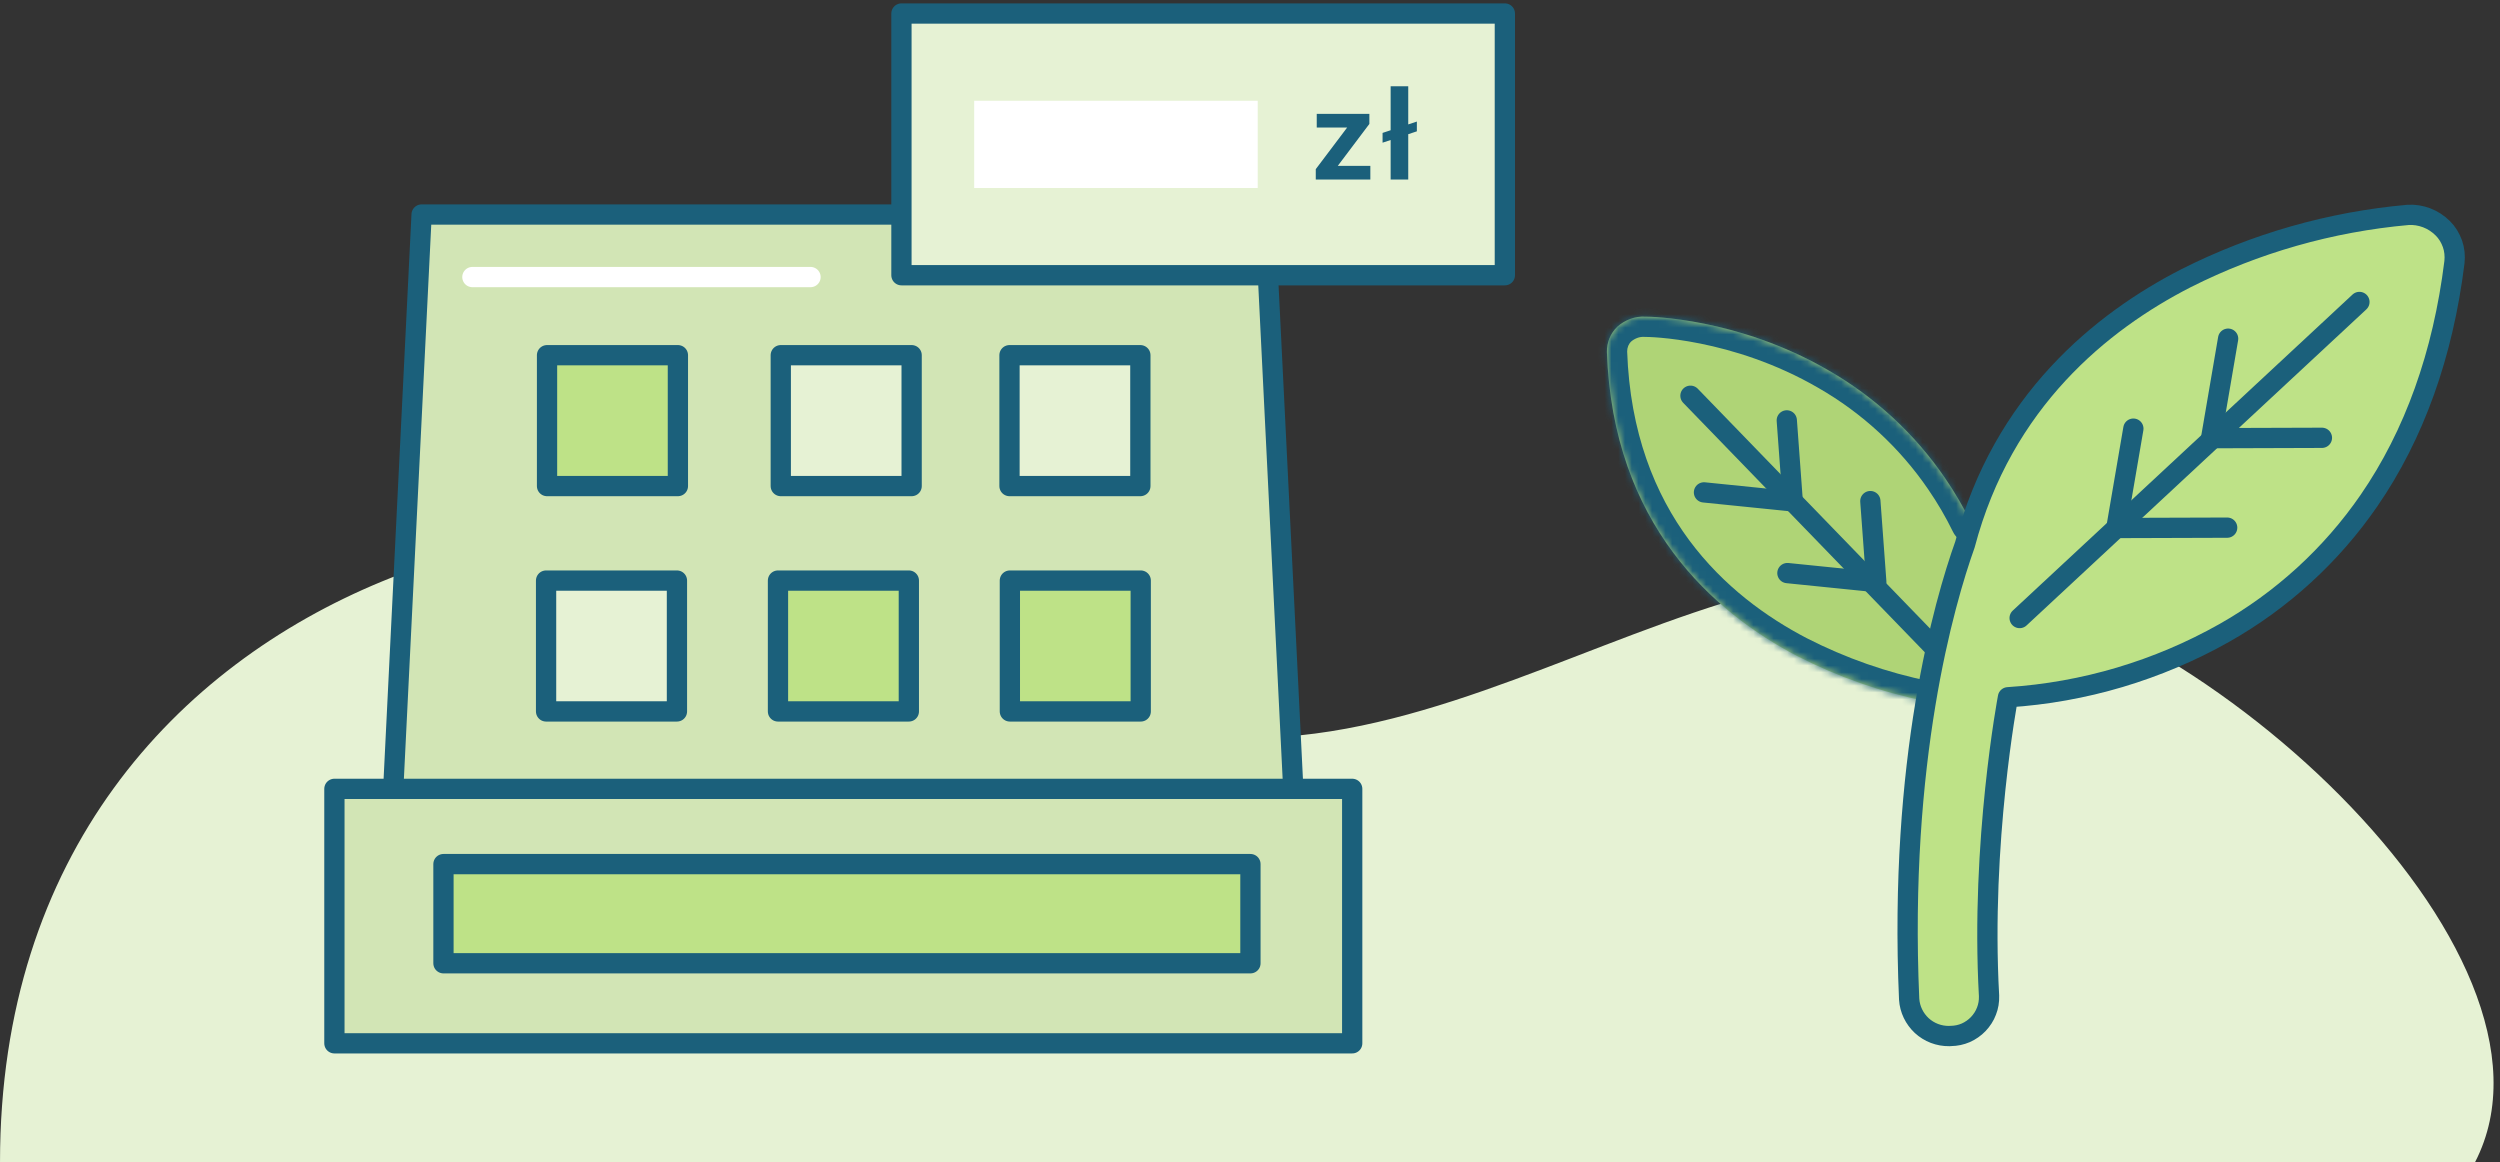 <?xml version="1.0" encoding="UTF-8"?>
<svg xmlns="http://www.w3.org/2000/svg" width="370" height="172" viewBox="0 0 370 172" fill="none">
  <rect x="0" y="0" width="370" height="172" fill="#333333" stroke="none"/>
  <path d="M285.952 84.795C323.764 87.675 382.422 140.801 366.308 172H0.001C0.001 80.772 104.276 60.929 139.751 91.221C193.032 136.717 238.687 81.195 285.952 84.795Z" fill="#E6F2D4"></path>
  <mask id="path-2-inside-1_4838_8881" fill="white">
    <path d="M285.028 103.768C278.416 102.436 272.014 100.184 265.996 97.102C253.619 90.652 238.694 77.599 237.82 52.081C237.808 51.381 237.941 50.694 238.199 50.055C238.458 49.416 238.857 48.844 239.359 48.355C239.938 47.835 240.596 47.452 241.318 47.184C242.02 46.933 242.784 46.816 243.552 46.865C244.104 46.858 257.162 47.008 270.598 54.801C277.477 58.749 283.38 64.192 287.845 70.722C289.313 72.855 290.608 75.082 291.746 77.406"></path>
  </mask>
  <path d="M285.028 103.768C278.416 102.436 272.014 100.184 265.996 97.102C253.619 90.652 238.694 77.599 237.82 52.081C237.808 51.381 237.941 50.694 238.199 50.055C238.458 49.416 238.857 48.844 239.359 48.355C239.938 47.835 240.596 47.452 241.318 47.184C242.02 46.933 242.784 46.816 243.552 46.865C244.104 46.858 257.162 47.008 270.598 54.801C277.477 58.749 283.38 64.192 287.845 70.722C289.313 72.855 290.608 75.082 291.746 77.406" fill="#AFD476"></path>
  <path d="M285.62 100.827C287.245 101.154 288.296 102.736 287.969 104.36C287.642 105.984 286.06 107.036 284.435 106.709L285.62 100.827ZM265.996 97.102L264.629 99.773L264.619 99.768L264.61 99.763L265.996 97.102ZM237.82 52.081L234.822 52.183L234.821 52.158L234.82 52.133L237.82 52.081ZM239.359 48.355L237.266 46.205L237.31 46.163L237.355 46.122L239.359 48.355ZM241.318 47.184L240.275 44.371L240.292 44.365L240.308 44.359L241.318 47.184ZM243.552 46.865L243.589 49.865L243.476 49.866L243.362 49.859L243.552 46.865ZM270.598 54.801L269.105 57.403L269.093 57.396L270.598 54.801ZM287.845 70.722L285.374 72.424L285.369 72.416L287.845 70.722ZM294.44 76.086C295.169 77.574 294.554 79.371 293.066 80.1C291.578 80.829 289.781 80.214 289.052 78.726L294.44 76.086ZM284.435 106.709C277.55 105.321 270.887 102.978 264.629 99.773L267.364 94.432C273.141 97.391 279.283 99.55 285.62 100.827L284.435 106.709ZM264.61 99.763C251.606 92.986 235.744 79.112 234.822 52.183L240.818 51.978C241.644 76.087 255.631 88.318 267.383 94.442L264.61 99.763ZM234.82 52.133C234.801 51.016 235.015 49.929 235.418 48.931L240.981 51.178C240.868 51.459 240.815 51.746 240.819 52.028L234.82 52.133ZM235.418 48.931C235.847 47.868 236.496 46.955 237.266 46.205L241.452 50.504C241.217 50.733 241.068 50.963 240.981 51.178L235.418 48.931ZM237.355 46.122C238.237 45.331 239.229 44.76 240.275 44.371L242.361 49.997C241.964 50.144 241.638 50.34 241.363 50.587L237.355 46.122ZM240.308 44.359C241.377 43.977 242.549 43.795 243.742 43.871L243.362 49.859C243.02 49.837 242.664 49.889 242.328 50.009L240.308 44.359ZM243.515 43.865C244.344 43.855 258.013 44.034 272.103 52.206L269.093 57.396C262.726 53.703 256.43 51.812 251.65 50.849C249.265 50.368 247.271 50.12 245.855 49.994C245.147 49.931 244.586 49.898 244.193 49.882C243.79 49.864 243.585 49.865 243.589 49.865L243.515 43.865ZM272.091 52.199C279.36 56.37 285.6 62.123 290.322 69.029L285.369 72.416C281.16 66.261 275.594 61.127 269.105 57.403L272.091 52.199ZM290.316 69.021C291.871 71.279 293.239 73.635 294.44 76.086L289.052 78.726C287.976 76.529 286.756 74.43 285.374 72.424L290.316 69.021Z" fill="#1B607B" mask="url(#path-2-inside-1_4838_8881)"></path>
  <path d="M250.188 58.571L286.505 96.065L250.188 58.571Z" fill="#AFD476"></path>
  <path d="M250.188 58.571L286.505 96.065" stroke="#1B607B" stroke-width="3" stroke-linecap="round" stroke-linejoin="round"></path>
  <path d="M264.536 84.817L277.692 86.152L276.811 74.163" stroke="#1B607B" stroke-width="3" stroke-linecap="round" stroke-linejoin="round"></path>
  <path d="M252.188 72.874L265.325 74.207L264.444 62.218" stroke="#1B607B" stroke-width="3" stroke-linecap="round" stroke-linejoin="round"></path>
  <path d="M294.377 147.418C294.403 148.174 294.281 148.936 293.999 149.646C293.734 150.359 293.31 151.002 292.783 151.562C292.258 152.105 291.631 152.546 290.942 152.853C290.235 153.159 289.486 153.314 288.732 153.322L288.473 153.336C286.965 153.351 285.524 152.802 284.418 151.786C283.33 150.772 282.644 149.37 282.554 147.873C281.007 112.608 287.742 89.207 290.811 80.597C296.418 59.377 311.017 47.583 323.526 41.178C333.777 36.008 344.919 32.828 356.369 31.808C357.312 31.743 358.255 31.899 359.144 32.234C360.034 32.57 360.834 33.099 361.511 33.765C362.171 34.411 362.653 35.207 362.963 36.08C363.272 36.952 363.357 37.879 363.259 38.789C361.564 52.484 357.309 64.355 350.612 74.082C345.052 82.162 337.72 88.855 329.191 93.679C319.367 99.217 308.439 102.47 297.18 103.195C297.18 103.195 293.113 124.678 294.379 147.4L294.377 147.418Z" fill="#BEE287" stroke="#1B607B" stroke-width="3" stroke-linecap="round" stroke-linejoin="round"></path>
  <path d="M349.195 44.691L298.906 91.47L349.195 44.691Z" fill="#AFD476"></path>
  <path d="M349.195 44.691L298.906 91.47" stroke="#1B607B" stroke-width="3" stroke-linecap="round" stroke-linejoin="round"></path>
  <path d="M329.622 78.092L313.22 78.146L315.738 63.439" stroke="#1B607B" stroke-width="3" stroke-linecap="round" stroke-linejoin="round"></path>
  <path d="M343.644 64.795L327.242 64.849L329.762 50.124" stroke="#1B607B" stroke-width="3" stroke-linecap="round" stroke-linejoin="round"></path>
  <path d="M58.094 118.902H191.512L187.208 31.75H62.398L58.094 118.902Z" fill="#D2E5B5" stroke="#1B607B" stroke-width="3" stroke-linejoin="round"></path>
  <path d="M119.957 41.004H69.914" stroke="white" stroke-width="3" stroke-linecap="round" stroke-linejoin="round"></path>
  <rect width="89.304" height="38.734" transform="matrix(1 0 0 -1 133.414 40.734)" fill="#E6F2D4" stroke="#1B607B" stroke-width="3" stroke-linejoin="round"></rect>
  <rect width="19.367" height="19.367" transform="matrix(1 0 0 -1 80.961 71.937)" fill="#BEE287" stroke="#1B607B" stroke-width="3" stroke-linejoin="round"></rect>
  <rect width="19.367" height="19.367" transform="matrix(1 0 0 -1 115.555 71.937)" fill="#E6F2D4" stroke="#1B607B" stroke-width="3" stroke-linejoin="round"></rect>
  <rect width="19.367" height="19.367" transform="matrix(1 0 0 -1 149.406 71.937)" fill="#E6F2D4" stroke="#1B607B" stroke-width="3" stroke-linejoin="round"></rect>
  <rect width="19.367" height="19.367" transform="matrix(1 0 0 -1 80.82 105.292)" fill="#E6F2D4" stroke="#1B607B" stroke-width="3" stroke-linejoin="round"></rect>
  <rect width="19.367" height="19.367" transform="matrix(1 0 0 -1 115.141 105.292)" fill="#BEE287" stroke="#1B607B" stroke-width="3" stroke-linejoin="round"></rect>
  <rect width="19.367" height="19.367" transform="matrix(1 0 0 -1 149.461 105.292)" fill="#BEE287" stroke="#1B607B" stroke-width="3" stroke-linejoin="round"></rect>
  <rect width="150.634" height="37.658" transform="matrix(1 0 0 -1 49.492 154.409)" fill="#D2E5B5" stroke="#1B607B" stroke-width="3" stroke-linejoin="round"></rect>
  <path d="M202.811 24.548V26.57H195.426V24.548H202.811ZM202.667 18.341L196.468 26.57H194.734V25.034L200.906 16.849H202.667V18.341ZM201.751 16.849V18.88H194.878V16.849H201.751Z" fill="#1B607B"></path>
  <path d="M209.696 17.99V19.437L204.62 21.117V19.67L209.696 17.99ZM208.42 12.771V26.57H205.815V12.771H208.42Z" fill="#1B607B"></path>
  <rect x="144.18" y="14.912" width="41.962" height="12.912" fill="white"></rect>
  <path d="M185.064 127.887H65.633V142.563H185.064V127.887Z" fill="#BEE287" stroke="#1B607B" stroke-width="3" stroke-linecap="round" stroke-linejoin="round"></path>
</svg>
